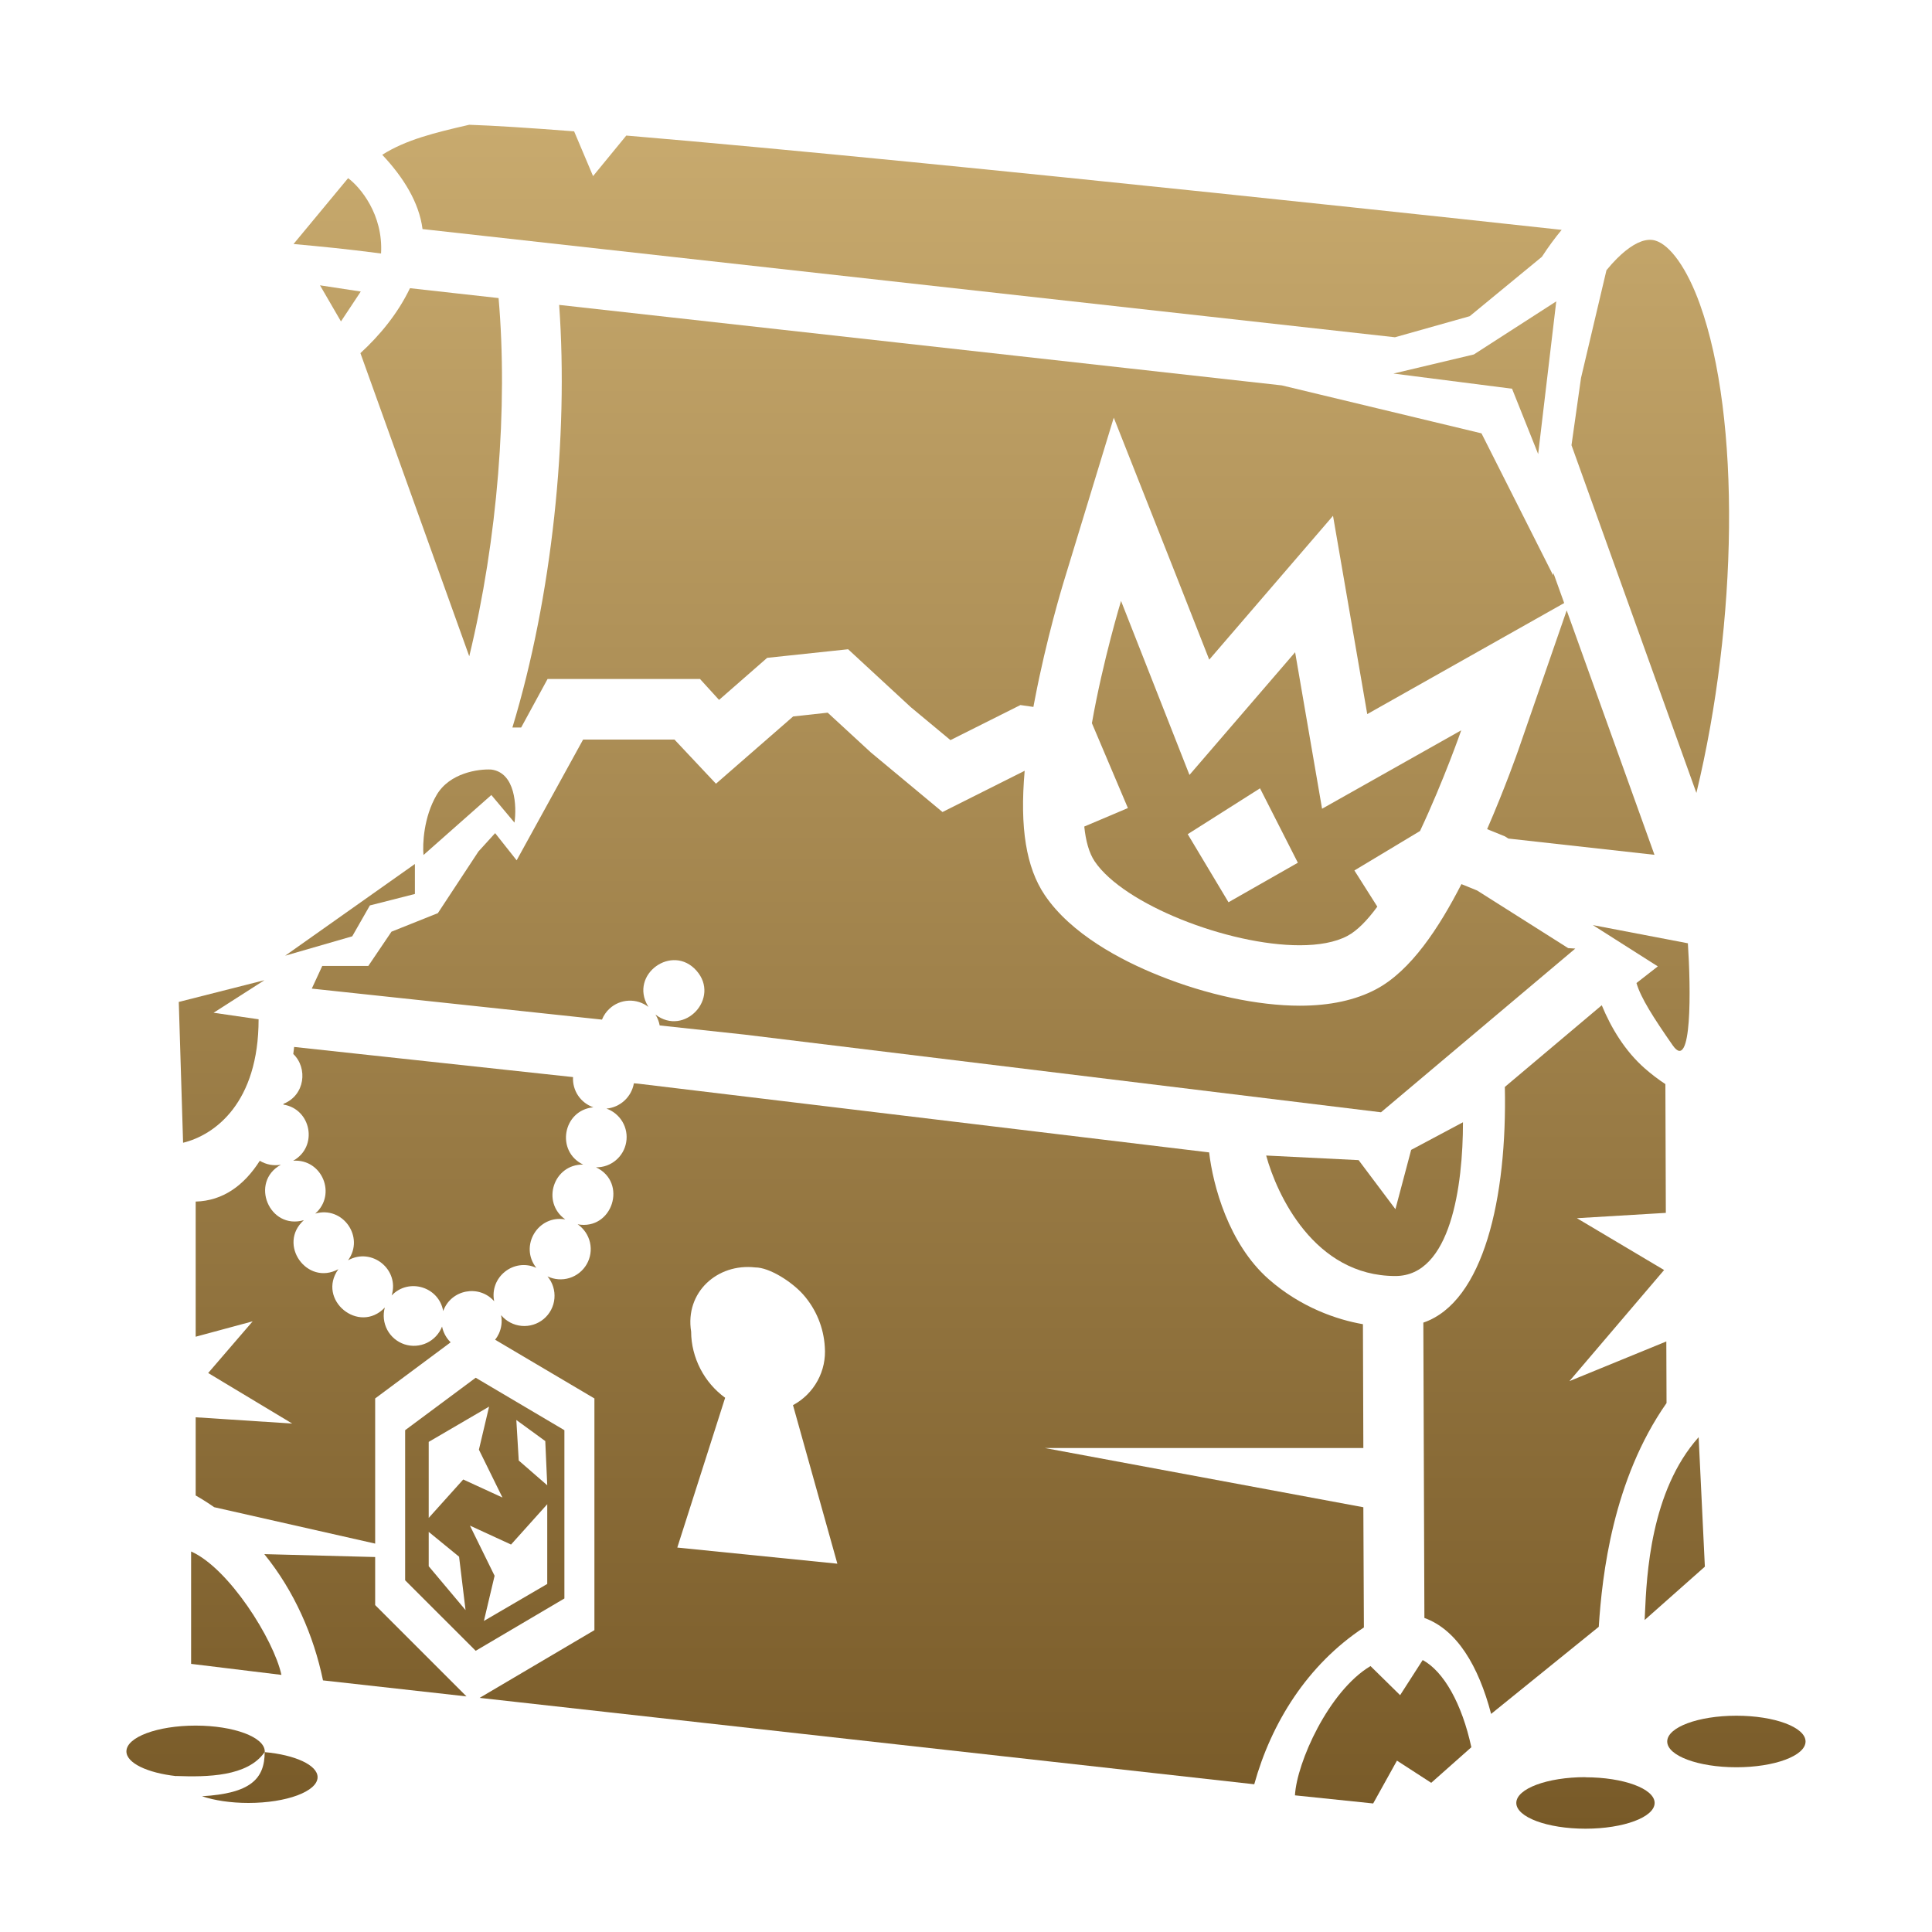 <svg width="60" height="60" viewBox="0 0 60 60" fill="none" xmlns="http://www.w3.org/2000/svg">
<path d="M18.418 5.469L17.83 4.079C16.452 3.972 15.331 3.9 14.573 3.875C13.495 4.121 12.602 4.343 11.871 4.807C12.523 5.499 13.017 6.286 13.122 7.114L43.322 10.474L45.643 9.82L47.885 7.975C48.085 7.668 48.289 7.39 48.497 7.141L48.495 7.138C48.495 7.138 29.446 5.051 19.45 4.21L18.418 5.469Z" fill="url(#paint0_linear_2421_8057)"/>
<path d="M12.732 8.95C12.353 9.741 11.794 10.415 11.193 10.967L14.573 20.381C15.455 16.748 15.778 12.631 15.484 9.257L12.732 8.95Z" fill="url(#paint1_linear_2421_8057)"/>
<path d="M39.81 11.969L17.365 9.469C17.659 13.564 17.148 18.53 15.913 22.594H16.185L17.005 21.087H21.747L21.745 21.093L22.331 21.736L23.825 20.43L26.339 20.163L28.285 21.961L29.517 22.985L31.69 21.896L32.093 21.954C32.107 21.876 32.122 21.797 32.138 21.72C32.498 19.833 32.999 18.186 33.02 18.116L34.589 12.971L36.567 17.976L37.554 20.486L41.398 16.019L42.461 22.177L48.577 18.728L48.242 17.796L48.232 17.863L46.009 13.458L39.81 11.969Z" fill="url(#paint2_linear_2421_8057)"/>
<path d="M48.804 13.826L52.683 24.625C53.964 19.325 54.068 13.004 52.792 9.448C52.395 8.342 51.868 7.601 51.4 7.469C51.143 7.397 50.83 7.508 50.471 7.798C50.319 7.922 50.12 8.11 49.89 8.392L49.1 11.737L48.804 13.826Z" fill="url(#paint3_linear_2421_8057)"/>
<path fill-rule="evenodd" clip-rule="evenodd" d="M19.686 33.643L19.809 33.653L37.551 35.789C37.668 36.801 38.15 38.627 39.402 39.728C40.4 40.606 41.529 40.987 42.327 41.124L42.34 44.969H32.444L42.34 46.809L42.357 50.542C40.599 51.701 39.478 53.513 38.952 55.412L14.895 52.729L18.46 50.626V43.43L15.377 41.607C15.422 41.549 15.462 41.486 15.493 41.418C15.574 41.242 15.599 41.046 15.564 40.855V40.845C15.724 41.036 15.953 41.155 16.201 41.177C16.449 41.199 16.695 41.121 16.886 40.962C17.077 40.802 17.197 40.572 17.218 40.325C17.24 40.077 17.163 39.83 17.003 39.639C17.215 39.741 17.459 39.759 17.684 39.69C17.91 39.62 18.101 39.468 18.219 39.264C18.338 39.06 18.375 38.819 18.323 38.588C18.271 38.358 18.134 38.156 17.94 38.022C19.018 38.219 19.5 36.722 18.51 36.252C18.733 36.256 18.951 36.179 19.123 36.035C19.295 35.892 19.41 35.693 19.447 35.472C19.485 35.254 19.444 35.029 19.331 34.838C19.219 34.648 19.043 34.502 18.834 34.429C19.043 34.41 19.239 34.322 19.393 34.18C19.547 34.038 19.65 33.849 19.686 33.643ZM22.52 43.409C22.199 43.175 21.936 42.869 21.753 42.516C21.569 42.161 21.464 41.758 21.464 41.357C21.267 40.132 22.279 39.227 23.455 39.361C23.899 39.361 24.596 39.808 24.95 40.21C25.346 40.661 25.58 41.231 25.615 41.83C25.644 42.195 25.566 42.56 25.39 42.881C25.215 43.202 24.95 43.465 24.627 43.638L26.005 48.562L21.034 48.061L22.52 43.409Z" fill="url(#paint4_linear_2421_8057)"/>
<path d="M11.651 49.847L14.487 52.683L10.031 52.186C9.742 50.792 9.14 49.412 8.208 48.265L11.651 48.355V49.847Z" fill="url(#paint5_linear_2421_8057)"/>
<path d="M11.651 43.43V47.938L6.651 46.807C6.467 46.678 6.276 46.557 6.077 46.443V44.015L9.075 44.21L6.465 42.64L7.847 41.035L6.077 41.513V37.316C6.919 37.293 7.576 36.821 8.068 36.049C8.264 36.168 8.497 36.212 8.723 36.172C7.743 36.711 8.363 38.205 9.437 37.893C8.608 38.634 9.53 39.946 10.508 39.416C9.83 40.365 11.148 41.453 11.951 40.607C11.886 40.839 11.914 41.087 12.027 41.3C12.141 41.513 12.332 41.673 12.561 41.749C12.79 41.824 13.039 41.808 13.257 41.705C13.474 41.601 13.644 41.418 13.73 41.193L13.729 41.198L13.73 41.205C13.764 41.361 13.835 41.506 13.939 41.627C13.957 41.648 13.976 41.668 13.995 41.687L11.651 43.43Z" fill="url(#paint6_linear_2421_8057)"/>
<path d="M8.799 34.304C9.668 34.44 9.889 35.612 9.105 36.048C10.002 35.984 10.466 37.097 9.79 37.689C10.647 37.441 11.333 38.418 10.809 39.14C11.546 38.728 12.41 39.423 12.164 40.231C12.695 39.678 13.63 39.961 13.764 40.716C14.005 40.047 14.875 39.879 15.347 40.411C15.196 39.661 15.96 39.056 16.656 39.374C16.121 38.698 16.706 37.719 17.555 37.87C16.802 37.337 17.189 36.153 18.11 36.167C17.253 35.756 17.48 34.478 18.427 34.388C18.234 34.322 18.068 34.194 17.954 34.025C17.84 33.856 17.785 33.654 17.796 33.45L9.135 32.514C9.127 32.587 9.118 32.66 9.108 32.732C9.565 33.169 9.473 34.013 8.806 34.279L8.799 34.304Z" fill="url(#paint7_linear_2421_8057)"/>
<path d="M46.184 25.75L46.737 25.974L46.843 26.042L51.381 26.547L48.655 18.957L47.153 23.293C47.134 23.346 46.753 24.44 46.184 25.75Z" fill="url(#paint8_linear_2421_8057)"/>
<path d="M51.078 33.178C50.464 32.638 50.036 31.925 49.744 31.219L46.734 33.756C46.809 37.194 46.077 40.434 44.203 41.075L44.236 50.247C45.242 50.61 45.915 51.731 46.308 53.227L49.651 50.522C49.755 48.915 50.088 45.956 51.756 43.573L51.749 41.66L48.74 42.892L51.68 39.442L48.972 37.832L51.734 37.667L51.72 33.668C51.503 33.525 51.287 33.362 51.078 33.178Z" fill="url(#paint9_linear_2421_8057)"/>
<path d="M45.875 27.656L48.701 29.445L48.922 29.459L42.888 34.543L23.137 32.132L20.487 31.846C20.465 31.726 20.421 31.611 20.355 31.508C21.258 32.203 22.381 30.993 21.629 30.144C20.878 29.295 19.54 30.262 20.121 31.243C20.126 31.253 20.131 31.262 20.137 31.271C19.962 31.136 19.745 31.067 19.523 31.077C19.302 31.087 19.092 31.174 18.929 31.325C18.827 31.419 18.747 31.535 18.695 31.665L9.683 30.702L10.008 29.999H11.438L12.158 28.934L13.598 28.359L14.859 26.443L15.377 25.874L16.045 26.718L18.109 22.968H20.946L22.235 24.339L24.632 22.25L25.705 22.133L27.043 23.366L29.27 25.218L31.822 23.937C31.666 25.713 31.87 26.941 32.444 27.795C33.26 29.007 34.819 29.827 35.991 30.296C37.467 30.892 39.063 31.233 40.368 31.233C41.298 31.233 42.093 31.062 42.73 30.725C43.816 30.153 44.693 28.808 45.386 27.457L45.875 27.656Z" fill="url(#paint10_linear_2421_8057)"/>
<path fill-rule="evenodd" clip-rule="evenodd" d="M41.058 25.116L45.38 22.68C45.38 22.68 44.844 24.225 44.1 25.808L42.062 27.033L42.774 28.157C42.464 28.579 42.15 28.904 41.846 29.065C41.467 29.267 40.948 29.356 40.362 29.356C38.146 29.356 34.896 28.09 33.995 26.748C33.82 26.488 33.719 26.114 33.673 25.669L35.028 25.095L33.91 22.459C34.256 20.496 34.815 18.663 34.815 18.663L36.94 24.066L40.221 20.256L41.058 25.116ZM39.131 24.482L36.886 25.906L38.152 28.02L40.306 26.793L39.131 24.482Z" fill="url(#paint11_linear_2421_8057)"/>
<path d="M8.222 54.391V54.414C9.162 54.5 9.861 54.815 9.863 55.191C9.863 55.633 8.9 55.992 7.714 55.992C7.16 55.992 6.654 55.913 6.273 55.784C7.771 55.697 8.22 55.252 8.22 54.411C7.693 55.178 6.427 55.19 5.472 55.155L5.467 55.158C4.58 55.059 3.926 54.754 3.926 54.391C3.926 53.949 4.888 53.59 6.074 53.59C7.26 53.59 8.222 53.949 8.222 54.391Z" fill="url(#paint12_linear_2421_8057)"/>
<path d="M47.09 55.992C47.09 55.55 48.05 55.191 49.237 55.191L49.232 55.195C50.419 55.195 51.386 55.55 51.386 55.992C51.386 56.433 50.423 56.792 49.237 56.792C48.052 56.792 47.09 56.433 47.09 55.992Z" fill="url(#paint13_linear_2421_8057)"/>
<path d="M51.777 54.084C51.777 53.642 52.738 53.283 53.925 53.283C55.111 53.283 56.073 53.642 56.073 54.084C56.073 54.526 55.111 54.884 53.925 54.884C52.739 54.884 51.777 54.526 51.777 54.084Z" fill="url(#paint14_linear_2421_8057)"/>
<path d="M9.116 7.578L10.811 5.533C11.181 5.806 11.904 6.656 11.834 7.872C10.693 7.725 10.007 7.66 9.116 7.578Z" fill="url(#paint15_linear_2421_8057)"/>
<path d="M48.331 9.359L45.772 11.008L43.275 11.601L46.958 12.072L47.769 14.101L48.331 9.359Z" fill="url(#paint16_linear_2421_8057)"/>
<path d="M13.559 24.69C13.961 24.002 14.86 23.876 15.259 23.899C16.007 23.998 16.05 25.039 15.978 25.547L15.259 24.69L13.152 26.553C13.12 26.219 13.156 25.378 13.559 24.69Z" fill="url(#paint17_linear_2421_8057)"/>
<path d="M52.4 29.291L49.468 28.73L51.485 30.012L50.822 30.529C50.956 30.99 51.349 31.605 51.949 32.466C52.55 33.327 52.512 30.704 52.418 29.285L52.397 29.301L52.4 29.291Z" fill="url(#paint18_linear_2421_8057)"/>
<path d="M43.336 39.628C40.812 39.628 39.651 37.092 39.322 35.886L42.193 36.029L43.336 37.552L43.825 35.71L45.434 34.853C45.434 36.819 45.058 39.628 43.336 39.628Z" fill="url(#paint19_linear_2421_8057)"/>
<path d="M5.552 31.116L5.686 35.489C6.676 35.247 8.031 34.249 8.031 31.655L6.633 31.452L8.212 30.441L5.552 31.116Z" fill="url(#paint20_linear_2421_8057)"/>
<path d="M12.885 26.832L8.856 29.68L10.939 29.078L11.487 28.119L12.885 27.763V26.832Z" fill="url(#paint21_linear_2421_8057)"/>
<path d="M5.935 51.673L5.935 48.183C7.106 48.699 8.501 50.916 8.74 52.015L5.935 51.673Z" fill="url(#paint22_linear_2421_8057)"/>
<path d="M52.753 44.633L52.946 48.654L51.076 50.311C51.08 50.246 51.083 50.175 51.086 50.096C51.138 48.941 51.254 46.31 52.753 44.633Z" fill="url(#paint23_linear_2421_8057)"/>
<path d="M42.645 56.008L43.384 54.678L44.448 55.367L45.694 54.262C45.401 52.907 44.837 51.909 44.183 51.554L43.482 52.645L42.562 51.741C41.259 52.52 40.27 54.745 40.216 55.756L42.645 56.008Z" fill="url(#paint24_linear_2421_8057)"/>
<path d="M9.938 8.861L10.589 9.982L11.204 9.054L9.938 8.861Z" fill="url(#paint25_linear_2421_8057)"/>
<path fill-rule="evenodd" clip-rule="evenodd" d="M14.773 42.787L12.582 44.416V49.077L14.773 51.267L17.528 49.642V44.416L14.773 42.787ZM15.189 43.684L13.314 44.779V47.14L14.386 45.947L15.604 46.507L14.873 45.021L15.189 43.684ZM16.995 49.191L15.028 50.34L15.36 48.937L14.594 47.379L15.871 47.967L16.995 46.715V49.191ZM13.314 47.574V48.641L14.458 50.003L14.257 48.345L13.314 47.574ZM16.934 44.754L16.995 46.127L16.11 45.358L16.035 44.099L16.934 44.754Z" fill="url(#paint26_linear_2421_8057)"/>
<defs>
<linearGradient id="paint0_linear_2421_8057" x1="29.999" y1="3.875" x2="29.999" y2="56.792" gradientUnits="userSpaceOnUse">
<stop stop-color="#C8AA6E"/>
<stop offset="1" stop-color="#785A28"/>
</linearGradient>
<linearGradient id="paint1_linear_2421_8057" x1="29.999" y1="3.875" x2="29.999" y2="56.792" gradientUnits="userSpaceOnUse">
<stop stop-color="#C8AA6E"/>
<stop offset="1" stop-color="#785A28"/>
</linearGradient>
<linearGradient id="paint2_linear_2421_8057" x1="29.999" y1="3.875" x2="29.999" y2="56.792" gradientUnits="userSpaceOnUse">
<stop stop-color="#C8AA6E"/>
<stop offset="1" stop-color="#785A28"/>
</linearGradient>
<linearGradient id="paint3_linear_2421_8057" x1="29.999" y1="3.875" x2="29.999" y2="56.792" gradientUnits="userSpaceOnUse">
<stop stop-color="#C8AA6E"/>
<stop offset="1" stop-color="#785A28"/>
</linearGradient>
<linearGradient id="paint4_linear_2421_8057" x1="29.999" y1="3.875" x2="29.999" y2="56.792" gradientUnits="userSpaceOnUse">
<stop stop-color="#C8AA6E"/>
<stop offset="1" stop-color="#785A28"/>
</linearGradient>
<linearGradient id="paint5_linear_2421_8057" x1="29.999" y1="3.875" x2="29.999" y2="56.792" gradientUnits="userSpaceOnUse">
<stop stop-color="#C8AA6E"/>
<stop offset="1" stop-color="#785A28"/>
</linearGradient>
<linearGradient id="paint6_linear_2421_8057" x1="29.999" y1="3.875" x2="29.999" y2="56.792" gradientUnits="userSpaceOnUse">
<stop stop-color="#C8AA6E"/>
<stop offset="1" stop-color="#785A28"/>
</linearGradient>
<linearGradient id="paint7_linear_2421_8057" x1="29.999" y1="3.875" x2="29.999" y2="56.792" gradientUnits="userSpaceOnUse">
<stop stop-color="#C8AA6E"/>
<stop offset="1" stop-color="#785A28"/>
</linearGradient>
<linearGradient id="paint8_linear_2421_8057" x1="29.999" y1="3.875" x2="29.999" y2="56.792" gradientUnits="userSpaceOnUse">
<stop stop-color="#C8AA6E"/>
<stop offset="1" stop-color="#785A28"/>
</linearGradient>
<linearGradient id="paint9_linear_2421_8057" x1="29.999" y1="3.875" x2="29.999" y2="56.792" gradientUnits="userSpaceOnUse">
<stop stop-color="#C8AA6E"/>
<stop offset="1" stop-color="#785A28"/>
</linearGradient>
<linearGradient id="paint10_linear_2421_8057" x1="29.999" y1="3.875" x2="29.999" y2="56.792" gradientUnits="userSpaceOnUse">
<stop stop-color="#C8AA6E"/>
<stop offset="1" stop-color="#785A28"/>
</linearGradient>
<linearGradient id="paint11_linear_2421_8057" x1="29.999" y1="3.875" x2="29.999" y2="56.792" gradientUnits="userSpaceOnUse">
<stop stop-color="#C8AA6E"/>
<stop offset="1" stop-color="#785A28"/>
</linearGradient>
<linearGradient id="paint12_linear_2421_8057" x1="29.999" y1="3.875" x2="29.999" y2="56.792" gradientUnits="userSpaceOnUse">
<stop stop-color="#C8AA6E"/>
<stop offset="1" stop-color="#785A28"/>
</linearGradient>
<linearGradient id="paint13_linear_2421_8057" x1="29.999" y1="3.875" x2="29.999" y2="56.792" gradientUnits="userSpaceOnUse">
<stop stop-color="#C8AA6E"/>
<stop offset="1" stop-color="#785A28"/>
</linearGradient>
<linearGradient id="paint14_linear_2421_8057" x1="29.999" y1="3.875" x2="29.999" y2="56.792" gradientUnits="userSpaceOnUse">
<stop stop-color="#C8AA6E"/>
<stop offset="1" stop-color="#785A28"/>
</linearGradient>
<linearGradient id="paint15_linear_2421_8057" x1="29.999" y1="3.875" x2="29.999" y2="56.792" gradientUnits="userSpaceOnUse">
<stop stop-color="#C8AA6E"/>
<stop offset="1" stop-color="#785A28"/>
</linearGradient>
<linearGradient id="paint16_linear_2421_8057" x1="29.999" y1="3.875" x2="29.999" y2="56.792" gradientUnits="userSpaceOnUse">
<stop stop-color="#C8AA6E"/>
<stop offset="1" stop-color="#785A28"/>
</linearGradient>
<linearGradient id="paint17_linear_2421_8057" x1="29.999" y1="3.875" x2="29.999" y2="56.792" gradientUnits="userSpaceOnUse">
<stop stop-color="#C8AA6E"/>
<stop offset="1" stop-color="#785A28"/>
</linearGradient>
<linearGradient id="paint18_linear_2421_8057" x1="29.999" y1="3.875" x2="29.999" y2="56.792" gradientUnits="userSpaceOnUse">
<stop stop-color="#C8AA6E"/>
<stop offset="1" stop-color="#785A28"/>
</linearGradient>
<linearGradient id="paint19_linear_2421_8057" x1="29.999" y1="3.875" x2="29.999" y2="56.792" gradientUnits="userSpaceOnUse">
<stop stop-color="#C8AA6E"/>
<stop offset="1" stop-color="#785A28"/>
</linearGradient>
<linearGradient id="paint20_linear_2421_8057" x1="29.999" y1="3.875" x2="29.999" y2="56.792" gradientUnits="userSpaceOnUse">
<stop stop-color="#C8AA6E"/>
<stop offset="1" stop-color="#785A28"/>
</linearGradient>
<linearGradient id="paint21_linear_2421_8057" x1="29.999" y1="3.875" x2="29.999" y2="56.792" gradientUnits="userSpaceOnUse">
<stop stop-color="#C8AA6E"/>
<stop offset="1" stop-color="#785A28"/>
</linearGradient>
<linearGradient id="paint22_linear_2421_8057" x1="29.999" y1="3.875" x2="29.999" y2="56.792" gradientUnits="userSpaceOnUse">
<stop stop-color="#C8AA6E"/>
<stop offset="1" stop-color="#785A28"/>
</linearGradient>
<linearGradient id="paint23_linear_2421_8057" x1="29.999" y1="3.875" x2="29.999" y2="56.792" gradientUnits="userSpaceOnUse">
<stop stop-color="#C8AA6E"/>
<stop offset="1" stop-color="#785A28"/>
</linearGradient>
<linearGradient id="paint24_linear_2421_8057" x1="29.999" y1="3.875" x2="29.999" y2="56.792" gradientUnits="userSpaceOnUse">
<stop stop-color="#C8AA6E"/>
<stop offset="1" stop-color="#785A28"/>
</linearGradient>
<linearGradient id="paint25_linear_2421_8057" x1="29.999" y1="3.875" x2="29.999" y2="56.792" gradientUnits="userSpaceOnUse">
<stop stop-color="#C8AA6E"/>
<stop offset="1" stop-color="#785A28"/>
</linearGradient>
<linearGradient id="paint26_linear_2421_8057" x1="29.999" y1="3.875" x2="29.999" y2="56.792" gradientUnits="userSpaceOnUse">
<stop stop-color="#C8AA6E"/>
<stop offset="1" stop-color="#785A28"/>
</linearGradient>
</defs>
</svg>
